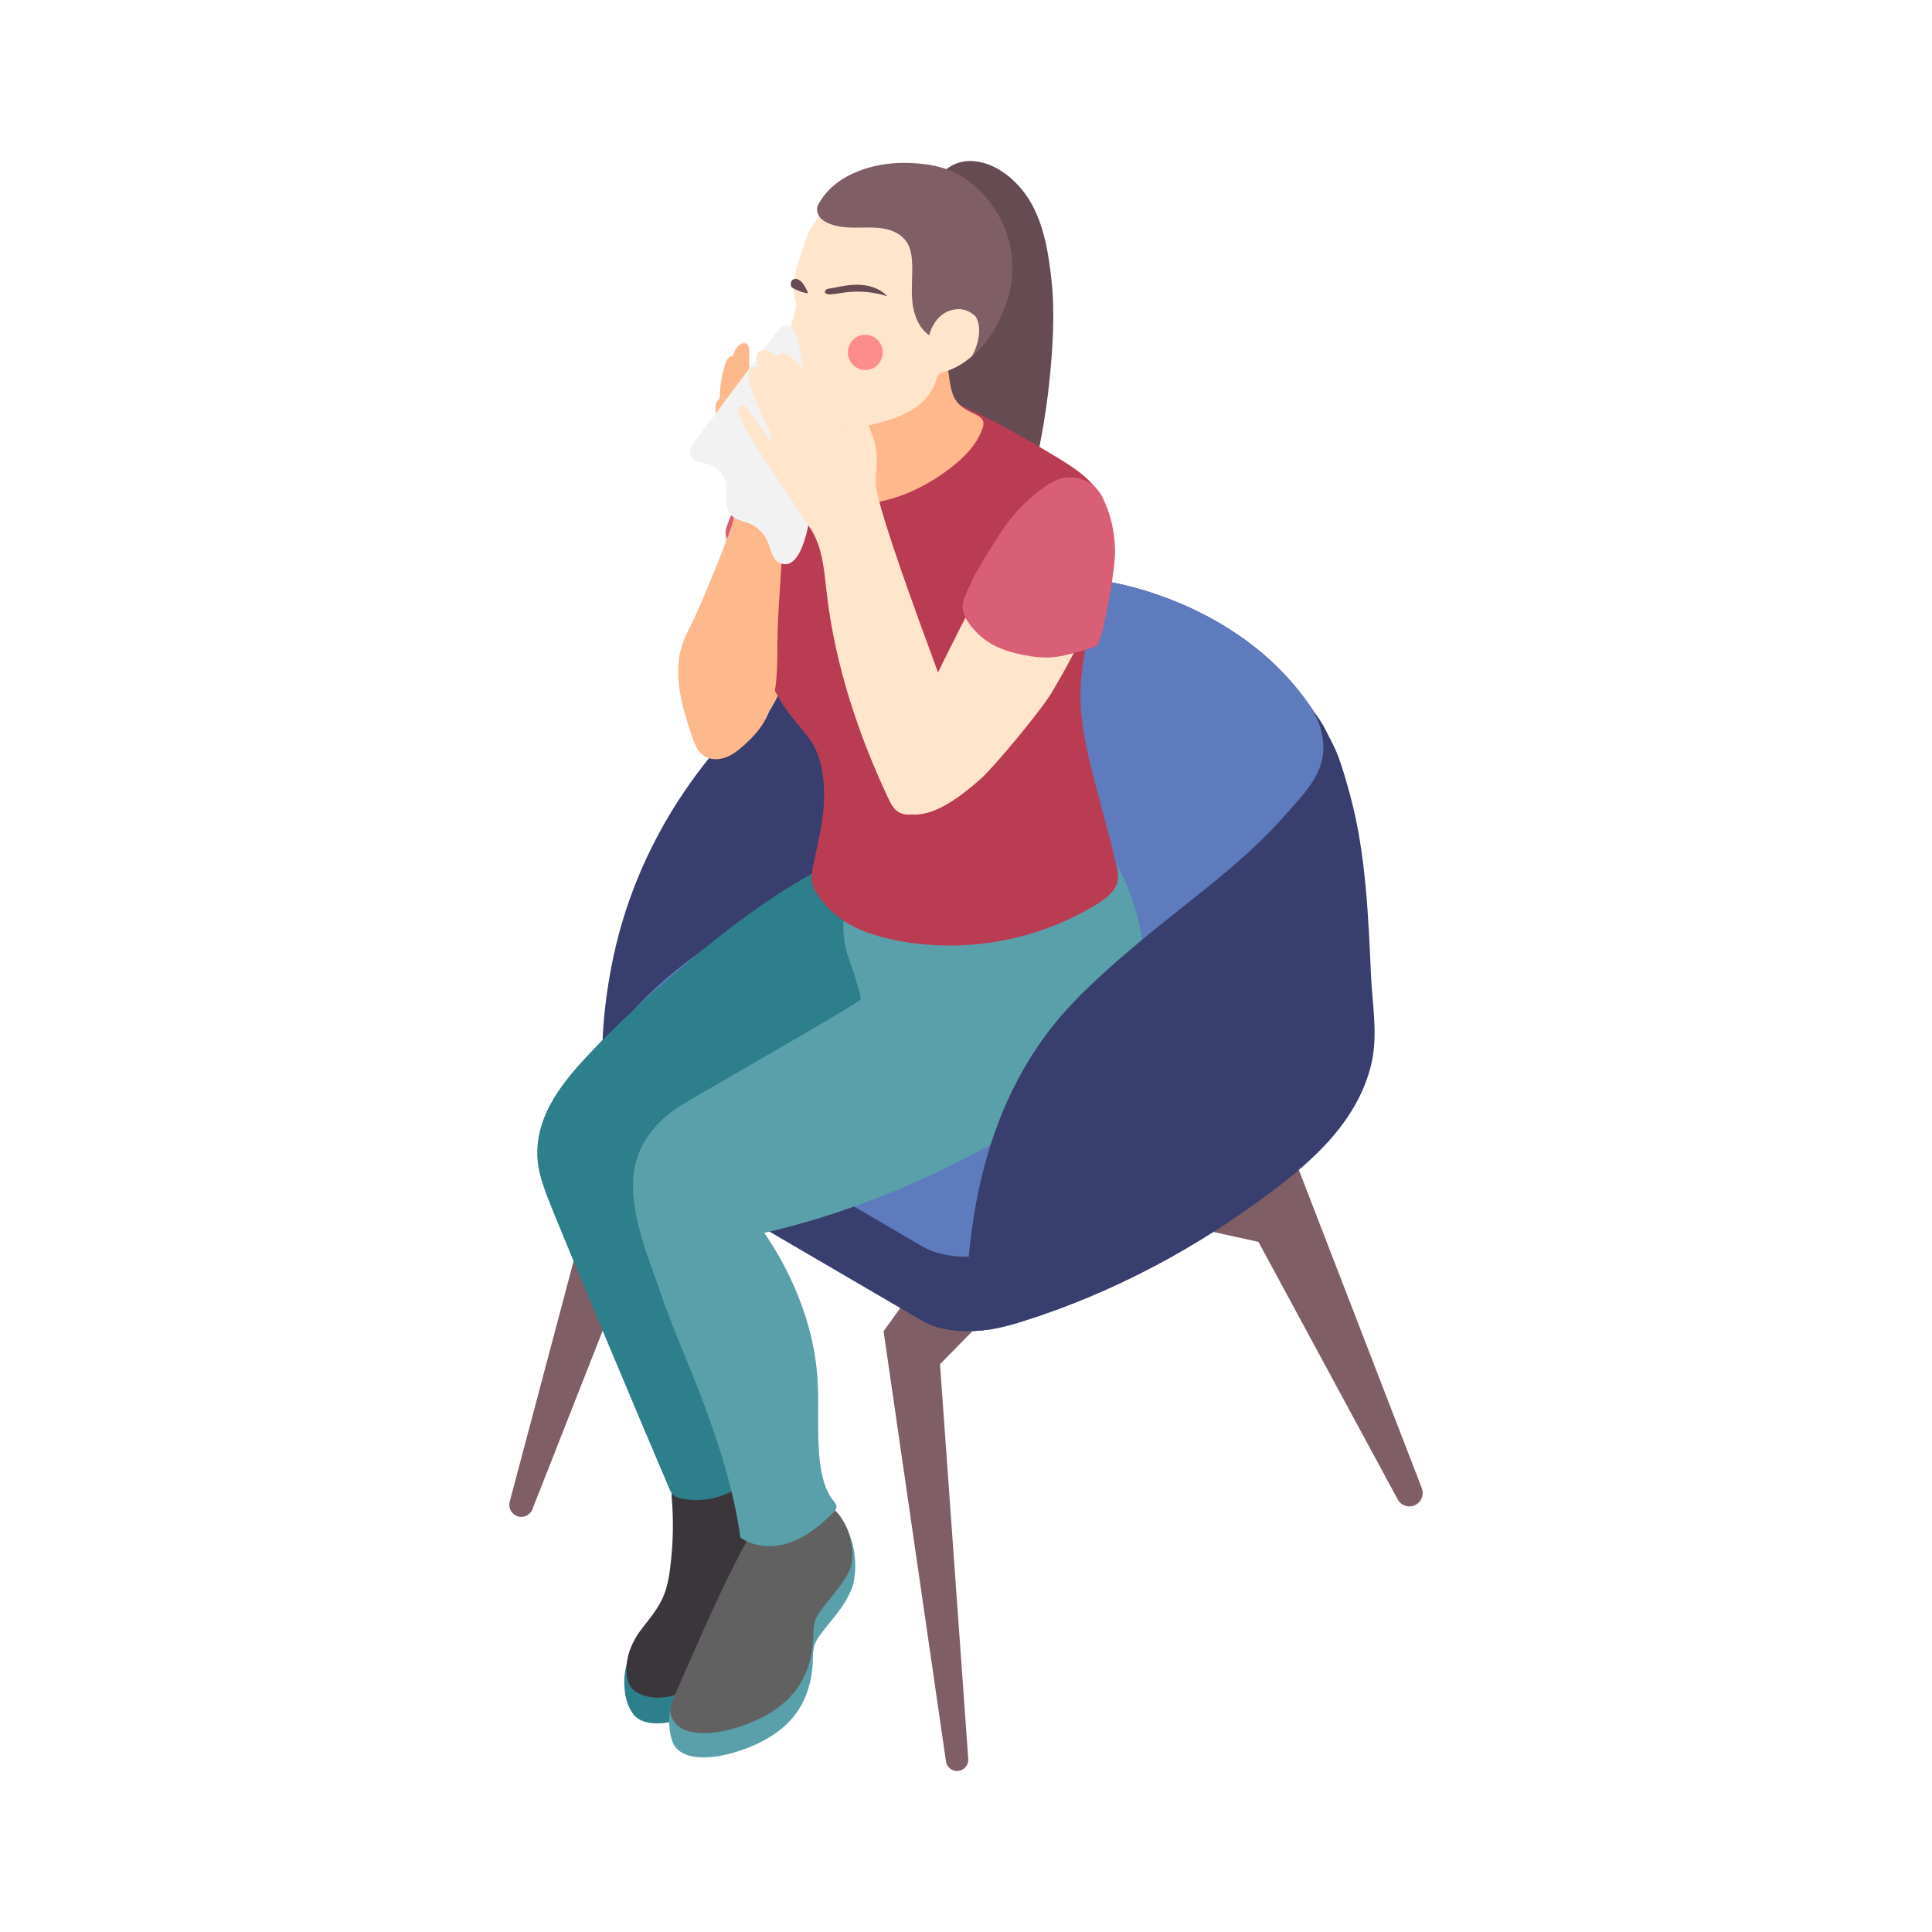 <svg width="120" height="120" viewBox="0 0 120 120" fill="none" xmlns="http://www.w3.org/2000/svg">
<path d="M41.25 69.072L37.199 72.41L31.66 93.271C31.573 93.598 31.714 93.944 32.003 94.114C32.394 94.346 32.897 94.171 33.067 93.746L40.694 74.369L50.047 69.686L41.25 69.072V69.072Z" fill="#805E66"/>
<g style="mix-blend-mode:multiply">
<path d="M44.895 72.269L40.694 74.373L40.022 76.08C38.881 75.818 37.816 75.308 36.969 74.5C36.878 74.415 36.794 74.33 36.717 74.238L37.2 72.41L41.247 69.073L43.453 69.229C43.684 69.477 43.88 69.74 44.062 70.016C44.497 70.689 44.791 71.475 44.895 72.269Z" fill="#906444"/>
</g>
<path d="M73.899 71.737L80.415 71.995L88.309 92.427C88.457 92.811 88.306 93.249 87.952 93.455C87.55 93.69 87.036 93.544 86.814 93.132L78.163 77.133L70.274 75.404L73.899 71.737Z" fill="#805E66"/>
<path d="M62.187 72.544L54.88 82.687L58.755 109.397C58.826 109.889 59.366 110.154 59.793 109.905C60.025 109.769 60.16 109.51 60.139 109.239L58.385 84.732L68.767 74.172L62.188 72.543L62.187 72.544Z" fill="#805E66"/>
<path d="M83.905 50.311C83.395 46.359 81.131 42.745 78.039 40.277C78.018 40.261 77.997 40.244 77.977 40.227C75.934 38.607 73.558 37.428 71.077 36.673C69.388 36.16 67.627 35.848 65.859 35.841C62.858 35.828 59.841 36.308 57.042 37.323C54.258 38.333 51.885 39.83 49.55 41.668C43.665 46.298 39.409 52.569 37.976 60.034C37.434 62.857 37.228 65.692 37.585 68.56C37.682 69.343 37.774 70.534 38.655 70.848C39.754 71.24 40.98 70.443 41.855 69.851C43.353 68.84 44.549 67.36 45.178 65.649C45.397 65.053 45.552 64.43 45.844 63.868C46.355 62.879 47.337 62.31 48.376 62.068C49.953 61.7 51.531 61.332 53.108 60.964C55.582 60.386 58.056 59.81 60.53 59.233C60.647 59.206 60.763 59.178 60.88 59.151V54.321C62.651 54.531 64.407 54.817 66.091 55.397C70.821 57.027 74.585 60.838 79.325 62.437C80.741 59.148 82.157 55.858 83.573 52.569C83.712 52.245 83.853 51.917 83.917 51.57C83.994 51.155 83.959 50.728 83.905 50.309V50.311Z" fill="#383E6E"/>
<path d="M82.428 65.02V69.588C82.442 70.333 81.909 71.123 80.859 71.736L63.68 81.771C62.676 82.358 61.395 82.669 60.174 82.686C59.089 82.701 58.048 82.49 57.277 82.038L39.028 71.378C38.233 70.915 37.877 70.284 37.929 69.629H37.92V65.061H41.8V66.288L56.665 57.603C58.562 56.497 61.43 56.376 63.071 57.336L70.298 61.558L78.546 66.376V65.02H82.428H82.428Z" fill="#383E6E"/>
<path d="M82.428 65.02V69.588C82.442 70.333 81.909 71.123 80.859 71.736L63.68 81.771C62.676 82.358 61.395 82.669 60.174 82.686V61.558H70.298L78.545 66.376V65.02H82.428Z" fill="#277A76"/>
<path d="M83.933 51.461C83.101 53.046 81.77 54.316 80.401 55.467C79.282 56.405 78.102 57.303 76.745 57.829C75.605 58.266 74.381 58.425 73.166 58.483C72.792 58.501 72.418 58.51 72.044 58.51C70.055 58.503 68.065 58.237 66.142 57.72C64.782 57.353 64.161 56.99 63.642 55.739C63.489 55.373 63.329 55.015 63.167 54.657C62.659 53.545 62.132 52.456 61.769 51.265C61.05 48.894 60.711 46.397 60.818 43.921C60.853 43.123 60.935 42.325 61.065 41.535C61.381 39.61 61.993 37.733 62.865 35.993C63.86 35.887 64.861 35.837 65.858 35.84C67.627 35.849 69.387 36.16 71.078 36.673C73.558 37.428 75.935 38.607 77.977 40.227C77.997 40.244 78.018 40.262 78.038 40.277C81.133 42.744 83.397 46.359 83.905 50.312C83.954 50.693 83.989 51.08 83.934 51.462L83.933 51.461Z" fill="#5E7BBD"/>
<path d="M81.319 63.368L63.07 52.708C61.713 51.915 59.52 51.862 57.73 52.492C42.913 56.825 38.289 64.057 38.289 64.057L38.294 64.058C37.629 65.009 37.85 66.064 39.028 66.753L57.278 77.413C58.919 78.372 61.786 78.252 63.681 77.144L80.86 67.109C82.755 66.001 82.961 64.327 81.32 63.368H81.319Z" fill="#5E7BBD"/>
<path d="M59.639 10.078C59.825 10.029 60.016 10.002 60.207 10C61.773 9.982 63.193 11.194 63.971 12.483C64.848 13.938 65.138 15.789 65.314 17.44C65.533 19.509 65.387 21.653 65.176 23.717C64.953 25.893 64.536 28.044 64.036 30.17C63.897 29.588 63.427 29.121 62.876 28.903C62.324 28.685 61.705 28.693 61.129 28.831C60.767 28.919 60.406 29.056 60.034 29.032C59.153 28.975 59.201 28.071 59.1 27.399C58.964 26.487 58.834 25.574 58.701 24.661C58.434 22.837 58.155 21.014 57.78 19.209C57.582 18.258 57.358 17.307 57.305 16.337C57.266 15.638 57.32 14.925 57.532 14.256C57.626 13.962 57.81 13.696 57.895 13.409C58.111 12.688 57.946 11.888 58.249 11.199C58.499 10.63 59.039 10.237 59.639 10.078L59.639 10.078Z" fill="#664B52"/>
<path d="M47.654 44.356C48.434 43.267 48.842 41.954 49.136 40.643C49.392 39.502 49.57 38.343 49.669 37.177C49.747 36.252 49.775 35.31 49.584 34.401C49.472 33.87 49.285 33.354 49.032 32.875C48.917 32.658 48.78 32.44 48.567 32.322C48.283 32.164 47.92 32.224 47.644 32.394C47.368 32.565 47.164 32.83 46.98 33.099C45.877 34.701 45.246 36.581 44.68 38.447C44.024 40.611 43.428 42.844 43.555 45.104C43.588 45.685 43.688 46.295 44.126 46.714C44.522 47.093 44.852 46.9 45.245 46.615C46.136 45.971 47.008 45.259 47.656 44.355L47.654 44.356Z" fill="#FFB78C"/>
<path d="M48.268 27.189C46.781 28.128 46.207 29.922 45.599 31.493C45.467 31.837 45.334 32.181 45.201 32.525C45.135 32.696 45.068 32.871 45.062 33.054C45.057 33.237 45.113 33.418 45.181 33.588C45.398 34.138 45.735 34.64 46.162 35.047C47.064 35.907 48.296 36.299 49.482 36.665C49.572 35.103 49.855 33.558 50.234 32.043C50.407 31.352 50.544 30.634 50.798 29.97C51.062 29.276 51.423 28.625 51.712 27.942C51.835 27.651 51.948 27.34 51.907 27.027C51.724 25.62 48.997 26.748 48.332 27.15C48.311 27.163 48.289 27.176 48.268 27.189V27.189Z" fill="#D95F76"/>
<path d="M41.753 97.964C41.744 98.04 41.734 98.115 41.725 98.19C41.61 99.108 41.548 99.987 41.164 100.836C40.862 101.502 40.394 102.085 39.943 102.655C39.824 102.806 39.628 102.841 39.485 102.679C39.399 102.58 39.369 102.443 39.366 102.311C39.237 102.527 39.128 102.754 39.041 102.991C38.805 103.629 38.724 104.324 38.803 105C38.865 105.54 39.017 106.063 39.352 106.493C39.786 107.047 40.684 107.096 41.321 107.009C41.927 106.926 42.504 106.693 43.051 106.414C43.518 106.175 43.969 105.9 44.362 105.55C44.716 105.234 45.017 104.862 45.295 104.477C45.534 104.147 45.76 103.804 45.905 103.422C46.166 102.735 46.149 101.973 46.058 101.242C45.995 100.73 45.831 100.044 46.057 99.55C46.225 99.185 46.839 99.057 47.123 98.765C47.555 98.32 47.753 97.692 47.84 97.073C47.9 96.647 47.912 96.204 47.785 95.793C47.456 94.732 46.287 94.097 45.997 93.025C45.751 93.574 45.279 94.015 44.719 94.221C44.159 94.427 43.518 94.396 42.98 94.135C42.838 94.066 42.705 93.967 42.558 94.079C42.229 94.328 42.152 94.787 42.1 95.199C41.985 96.121 41.87 97.044 41.754 97.966L41.753 97.964Z" fill="#2D7F8C"/>
<path d="M41.73 96.367C41.716 96.54 41.7 96.713 41.682 96.886C41.598 97.686 41.498 98.504 41.164 99.242C40.862 99.908 40.394 100.491 39.943 101.06C39.51 101.607 39.155 102.23 39 102.912C38.835 103.635 38.836 104.705 39.542 105.113C40.073 105.42 40.715 105.497 41.321 105.414C41.927 105.331 42.504 105.098 43.051 104.819C43.518 104.58 43.969 104.305 44.362 103.955C44.716 103.639 45.017 103.267 45.295 102.882C45.534 102.553 45.76 102.209 45.905 101.827C46.166 101.14 46.149 100.378 46.058 99.647C45.995 99.135 45.831 98.449 46.057 97.956C46.225 97.59 46.839 97.463 47.123 97.171C47.555 96.725 47.753 96.097 47.84 95.478C47.9 95.052 47.912 94.609 47.785 94.198C47.456 93.137 46.287 92.502 45.997 91.43C45.751 91.979 45.279 92.42 44.719 92.626C44.159 92.832 43.518 92.801 42.98 92.54C42.702 92.405 42.285 92.202 41.972 92.335C41.675 92.462 41.711 92.882 41.733 93.162C41.816 94.229 41.815 95.302 41.73 96.368L41.73 96.367Z" fill="#3B363C"/>
<path d="M56.235 59.329C54.937 58.794 53.842 57.876 52.9 56.841C51.937 55.783 51.87 54.694 52.254 53.315C51.592 53.633 50.941 53.975 50.3 54.337C47.735 55.788 45.359 57.556 43.099 59.45C40.777 61.396 38.536 63.378 36.463 65.6C34.93 67.245 33.432 69.125 33.37 71.495C33.346 72.418 33.594 73.239 33.903 74.094C34.447 75.6 40.306 89.514 41.584 92.487C41.641 92.619 41.7 92.754 41.803 92.853C41.927 92.972 42.098 93.024 42.264 93.061C43.799 93.412 45.498 92.909 46.603 91.776C46.703 91.673 46.802 91.56 46.846 91.422C46.899 91.255 46.865 91.073 46.831 90.901C46.035 86.905 45.185 82.835 43.161 79.311C42.408 78.001 41.49 76.755 41.089 75.296C40.879 74.53 40.819 73.734 40.735 72.941C41.889 72.302 42.948 71.502 43.997 70.697C47.331 68.139 50.665 65.581 53.998 63.024C55.014 62.245 56.049 61.444 56.753 60.37C56.833 60.247 56.911 60.113 56.91 59.966C56.908 59.634 56.538 59.454 56.235 59.329Z" fill="#2D7F8C"/>
<path d="M43.057 104.119C42.943 104.376 42.831 104.633 42.717 104.891C42.635 105.077 42.466 105.789 42.158 105.428C42.072 105.328 42.053 105.186 42.038 105.054C41.696 105.679 41.536 106.404 41.568 107.116C41.584 107.476 41.648 107.834 41.766 108.175C41.959 108.733 42.532 109.022 43.069 109.105C43.984 109.246 44.919 109.065 45.803 108.787C47.272 108.323 48.711 107.537 49.57 106.246C50.216 105.276 50.486 104.086 50.494 102.917C50.497 102.412 50.571 102.083 50.857 101.669C51.448 100.817 52.225 100.072 52.691 99.135C52.842 98.832 52.968 98.587 53.03 98.25C53.094 97.909 53.124 97.562 53.121 97.216C53.115 96.522 52.979 95.829 52.714 95.189C52.589 94.887 52.433 94.591 52.2 94.364C52.295 94.567 52.311 94.764 52.315 94.983C52.318 95.095 52.351 95.184 52.303 95.292C52.155 95.626 51.904 95.366 51.739 95.218C51.559 95.058 51.359 94.921 51.142 94.82C50.685 94.607 50.135 94.56 49.66 94.74C49.426 94.828 49.37 94.964 49.207 95.132C49.016 95.329 48.772 95.492 48.535 95.624C48.151 95.835 47.785 95.912 47.363 95.971C46.932 96.031 46.679 96.622 46.486 96.972C45.21 99.285 44.124 101.699 43.057 104.12L43.057 104.119Z" fill="#59A0AB"/>
<path d="M43.087 102.615C42.974 102.872 42.86 103.129 42.747 103.387C42.468 104.022 42.189 104.657 41.913 105.292C41.792 105.573 41.669 105.859 41.643 106.164C41.598 106.681 41.931 107.112 42.357 107.362C42.583 107.494 42.841 107.561 43.1 107.601C44.014 107.742 44.95 107.561 45.833 107.283C47.302 106.819 48.741 106.033 49.601 104.742C50.246 103.772 50.517 102.581 50.525 101.412C50.528 100.907 50.601 100.578 50.888 100.165C51.479 99.312 52.256 98.567 52.722 97.63C53.155 96.759 52.905 95.481 52.479 94.652C52.187 94.086 51.746 93.582 51.172 93.315C50.715 93.103 50.166 93.056 49.69 93.235C49.457 93.324 49.401 93.46 49.238 93.628C49.047 93.825 48.803 93.988 48.565 94.119C48.182 94.331 47.816 94.407 47.394 94.466C46.963 94.527 46.709 95.118 46.517 95.468C45.241 97.781 44.155 100.195 43.088 102.615L43.087 102.615Z" fill="#616161"/>
<path d="M71.005 59.175C70.831 56.785 69.997 54.437 68.576 52.515C68.086 53.811 66.702 54.517 65.376 54.873C62.259 55.709 58.961 55.262 55.744 55.499C55.233 55.536 54.631 55.814 54.162 55.595C54.008 55.523 53.029 54.873 53.167 54.636C52.457 55.85 52.226 57.332 52.49 58.714C52.622 59.404 52.925 60.033 53.111 60.706C53.148 60.842 53.565 62.012 53.426 62.109C52.048 63.075 42.689 68.362 41.964 68.865C41.219 69.382 40.564 70.038 40.087 70.815C39.343 72.026 39.225 73.244 39.379 74.621C39.604 76.642 40.467 78.638 41.103 80.509C41.832 82.655 42.784 84.713 43.579 86.834C44.631 89.639 45.578 92.509 45.984 95.492C46.862 96.129 48.067 96.164 49.087 95.803C50.107 95.442 50.969 94.731 51.738 93.963C51.843 93.858 51.954 93.734 51.954 93.585C51.953 93.444 51.853 93.326 51.765 93.215C51.253 92.565 51.044 91.722 50.938 90.897C50.71 89.115 50.901 87.305 50.769 85.513C50.558 82.636 49.515 79.861 48.017 77.406C47.845 77.122 47.657 76.848 47.472 76.573C53.668 75.159 59.568 72.489 64.949 69.06C66.436 68.112 67.906 67.089 69.05 65.74C69.75 64.915 70.489 63.808 70.762 62.751C71.057 61.608 71.091 60.348 71.005 59.176L71.005 59.175Z" fill="#59A0AB"/>
<path d="M48.321 29.325C48.212 31.935 48.104 34.556 47.647 37.135C47.387 38.596 47.239 40.308 47.67 41.753C48.008 42.883 48.65 43.892 49.391 44.792C49.876 45.38 50.409 45.948 50.71 46.651C51.328 48.097 51.266 50.031 50.971 51.536C50.815 52.328 50.646 53.117 50.48 53.906C50.326 54.642 50.406 55.029 50.832 55.647C51.217 56.205 51.697 56.695 52.248 57.085C53.223 57.777 54.387 58.146 55.554 58.386C59.754 59.245 64.259 58.477 67.949 56.273C68.436 55.982 68.922 55.655 69.235 55.178C69.644 54.553 69.349 53.853 69.208 53.203C69.046 52.46 68.184 49.288 67.963 48.437C67.526 46.75 67.122 45.034 67.113 43.28C67.097 40.042 68.416 36.951 68.783 33.733C68.873 32.944 68.902 32.126 68.645 31.376C68.186 30.04 66.929 29.18 65.729 28.454C63.665 27.205 61.528 25.979 59.315 25.02C57.417 24.197 56.401 25.168 54.619 25.717C53.25 26.138 51.825 26.426 50.422 26.703C49.891 26.807 49.327 26.92 48.935 27.297C48.415 27.797 48.351 28.599 48.321 29.324V29.325Z" fill="#BA3C53"/>
<path d="M51.776 28.374C51.755 28.412 51.73 28.449 51.702 28.484C51.616 28.591 51.504 28.672 51.407 28.768C51.006 29.165 50.875 29.884 51.194 30.37C51.475 30.8 51.944 31.081 52.437 31.209C52.931 31.338 53.45 31.327 53.956 31.268C55.769 31.056 57.478 30.24 58.943 29.139C59.824 28.478 60.656 27.668 61.02 26.621C61.069 26.481 61.11 26.328 61.071 26.184C61.006 25.94 60.749 25.812 60.521 25.708C60.075 25.503 59.62 25.255 59.352 24.839C59.161 24.544 59.082 24.19 59.019 23.842C58.854 22.926 58.78 21.994 58.798 21.063C58.045 22.675 56.59 23.851 55.029 24.679C54.614 24.899 54.182 25.101 53.723 25.208C53.583 25.241 52.116 25.39 52.136 25.139C52.074 25.961 52.012 26.784 51.949 27.607C51.929 27.871 51.904 28.149 51.776 28.375V28.374Z" fill="#FFB78C"/>
<path d="M49.337 17.294C49.284 17.529 49.235 17.771 49.262 18.012C49.291 18.27 49.404 18.512 49.433 18.77C49.477 19.165 49.322 19.55 49.209 19.93C48.761 21.448 48.98 23.075 49.202 24.643C49.254 25.01 49.309 25.387 49.485 25.713C49.757 26.22 50.294 26.542 50.85 26.668C51.408 26.795 51.988 26.749 52.554 26.673C53.302 26.572 54.044 26.42 54.772 26.218C55.485 26.02 56.194 25.769 56.808 25.353C57.422 24.937 57.939 24.339 58.145 23.62C58.185 23.481 58.218 23.328 58.328 23.234C58.402 23.17 58.501 23.144 58.594 23.117C60.039 22.699 61.135 21.582 61.709 20.198C61.999 19.499 62.161 18.747 62.205 17.991C62.313 16.149 62.002 14.411 60.754 12.976C60.025 12.139 59.187 11.735 58.152 11.403C57.067 11.054 55.9 11.031 54.772 11.188C54.241 11.261 53.71 11.376 53.216 11.587C52.63 11.838 52.105 12.219 51.633 12.652C51.197 13.052 50.8 13.5 50.476 13.999C50.153 14.495 50.016 14.98 49.831 15.531C49.636 16.11 49.471 16.698 49.337 17.294Z" fill="#FFE5CC"/>
<path d="M54.826 21.887C54.826 22.492 54.342 22.982 53.745 22.982C53.147 22.982 52.663 22.492 52.663 21.887C52.663 21.283 53.147 20.793 53.745 20.793C54.342 20.793 54.826 21.283 54.826 21.887Z" fill="#FF8C8C"/>
<path d="M51.773 17.88C52.351 17.755 52.941 17.65 53.531 17.698C54.12 17.747 54.715 17.965 55.119 18.402C54.289 18.135 53.402 18.051 52.538 18.157C52.248 18.193 51.962 18.249 51.671 18.277C51.546 18.289 51.214 18.304 51.24 18.097C51.264 17.911 51.639 17.91 51.774 17.88L51.773 17.88Z" fill="#664B52"/>
<path d="M49.353 17.954C49.616 18.071 49.885 18.189 50.171 18.216C50.176 18.156 50.152 18.097 50.126 18.042C50.054 17.889 49.967 17.744 49.868 17.608C49.737 17.427 49.48 17.233 49.249 17.368C49.16 17.42 49.121 17.527 49.115 17.626C49.106 17.798 49.208 17.888 49.353 17.953L49.353 17.954Z" fill="#664B52"/>
<path d="M52.382 14.101C52.62 14.124 52.848 14.142 53.086 14.14C53.348 14.137 53.61 14.135 53.872 14.132C54.517 14.126 55.17 14.164 55.744 14.501C55.977 14.638 56.184 14.823 56.331 15.053C56.558 15.41 56.628 15.846 56.651 16.27C56.696 17.083 56.588 17.9 56.665 18.71C56.743 19.52 57.047 20.365 57.715 20.819C57.857 20.261 58.186 19.736 58.676 19.44C59.165 19.144 59.821 19.11 60.299 19.424C60.43 19.509 60.575 19.599 60.646 19.741C60.941 20.331 60.812 21.047 60.596 21.64C60.51 21.875 60.405 22.108 60.234 22.29C60.531 22.025 60.825 21.754 61.071 21.441C61.432 20.983 61.769 20.53 62.019 19.997C62.368 19.255 62.685 18.476 62.812 17.659C63.083 15.908 62.646 14.18 61.626 12.751C61.122 12.045 60.5 11.419 59.765 10.966C58.696 10.306 57.381 10.118 56.146 10.117C55.083 10.116 54.001 10.313 53.028 10.751C52.463 11.004 51.933 11.348 51.496 11.791C51.276 12.014 51.081 12.263 50.92 12.533C50.836 12.674 50.76 12.803 50.751 12.973C50.737 13.211 50.861 13.454 51.034 13.609C51.2 13.757 51.404 13.856 51.613 13.93C51.861 14.019 52.121 14.076 52.383 14.101L52.382 14.101Z" fill="#805E66"/>
<path d="M47.777 25.598C47.535 25.338 47.263 25.102 47.059 24.81C46.763 24.386 46.628 23.866 46.575 23.35C46.522 22.833 46.543 22.312 46.53 21.793C46.526 21.631 46.505 21.444 46.372 21.354C46.211 21.246 45.992 21.35 45.855 21.488C45.682 21.662 45.565 21.891 45.524 22.133C45.319 22.062 45.152 22.31 45.081 22.517C44.86 23.16 44.735 23.836 44.71 24.516C44.706 24.617 44.702 24.727 44.642 24.808C44.606 24.858 44.552 24.892 44.515 24.942C44.454 25.024 44.449 25.134 44.447 25.236C44.429 25.957 44.411 26.681 44.507 27.395C44.629 28.302 44.933 29.172 45.302 30.005C45.463 30.369 45.644 30.721 45.821 31.078C45.845 31.125 45.856 31.17 45.869 31.215C45.699 31.659 45.592 32.188 45.501 32.482C45.087 33.83 43.389 37.892 43.03 38.598C42.792 39.066 42.544 39.531 42.379 40.029C41.776 41.849 42.347 43.834 42.949 45.654C43.109 46.136 43.295 46.651 43.711 46.937C44.098 47.202 44.617 47.207 45.058 47.05C45.499 46.893 45.875 46.593 46.224 46.279C46.688 45.86 47.122 45.399 47.445 44.861C48.359 43.337 48.268 41.437 48.293 39.654C48.334 36.808 48.744 33.969 48.606 31.126C48.711 30.772 48.837 30.421 48.926 30.064C49.311 28.508 48.864 26.767 47.779 25.599L47.777 25.598Z" fill="#FFB78C"/>
<path d="M47.923 21.04C47.007 22.266 46.091 23.492 45.174 24.718C44.669 25.393 44.164 26.069 43.659 26.744C43.353 27.154 42.515 27.934 43.004 28.499C43.204 28.73 43.551 28.723 43.848 28.785C44.465 28.914 44.978 29.449 45.087 30.076C45.2 30.721 44.948 31.489 45.382 31.976C45.663 32.29 46.121 32.343 46.51 32.498C47.041 32.709 47.48 33.148 47.695 33.682C47.888 34.162 47.971 34.785 48.445 34.979C49.91 35.578 50.342 31.994 50.428 31.172C50.759 28.03 50.219 24.867 49.68 21.753C49.606 21.325 49.445 20.252 48.874 20.208C48.594 20.186 48.374 20.437 48.204 20.665C48.111 20.79 48.017 20.915 47.923 21.04H47.923Z" fill="#F2F2F2"/>
<path d="M62.166 34.675C61.843 35.155 61.523 35.639 61.22 36.133C60.485 37.329 59.845 38.583 59.216 39.84C57.905 42.461 56.57 45.144 55.609 47.916C55.4 48.52 55.039 49.711 55.621 50.222C56.21 50.738 57.215 50.642 57.884 50.396C59.022 49.978 59.981 49.183 60.902 48.387C61.683 47.712 64.659 44.135 65.324 43.016C66.811 40.511 68.111 37.978 68.667 35.088C68.738 34.717 68.799 34.34 68.769 33.964C68.707 33.2 68.234 32.477 67.552 32.143C67.141 31.942 66.677 31.882 66.221 31.867C64.457 31.808 63.447 32.784 62.502 34.18C62.39 34.345 62.278 34.51 62.167 34.675L62.166 34.675Z" fill="#FFE5CC"/>
<path d="M59.246 44.961C59.177 44.402 59.025 43.856 58.837 43.326C58.291 41.79 54.38 31.521 54.398 30.002C54.409 29.094 54.565 28.268 54.298 27.378C54.027 26.474 53.5 25.63 53.455 24.686C53.444 24.447 53.446 24.167 53.257 24.023C53.097 23.901 52.855 23.944 52.706 24.079C52.557 24.214 52.488 24.418 52.462 24.619C52.369 25.333 52.75 26.047 52.651 26.759C51.806 25.061 50.641 23.526 49.236 22.262C49.089 22.13 48.931 21.996 48.738 21.952C48.546 21.908 48.311 21.987 48.243 22.174C48.075 22.014 47.899 21.851 47.681 21.775C47.462 21.7 47.188 21.739 47.051 21.927C46.856 22.196 47.036 22.571 47.221 22.848C47.018 22.649 46.647 22.812 46.54 23.076C46.434 23.339 46.51 23.639 46.594 23.911C46.881 24.838 47.257 25.738 47.716 26.592C47.847 26.835 47.987 27.128 47.864 27.376C47.386 26.72 46.91 26.064 46.433 25.407C46.312 25.241 46.078 25.062 45.936 25.21C45.894 25.254 45.876 25.317 45.869 25.378C45.829 25.678 45.963 25.971 46.102 26.239C46.619 27.239 47.243 28.177 47.866 29.112C48.157 29.547 48.446 29.984 48.737 30.419C49.266 31.215 49.795 32.01 50.325 32.805C51.138 34.027 51.2 35.62 51.371 37.024C51.904 41.373 53.298 45.583 55.151 49.544C55.308 49.878 55.482 50.229 55.791 50.427C56.188 50.682 56.715 50.62 57.145 50.426C57.798 50.132 58.307 49.567 58.637 48.925C58.967 48.282 59.128 47.565 59.218 46.846C59.296 46.221 59.323 45.586 59.246 44.96V44.961Z" fill="#FFE5CC"/>
<path d="M67.562 29.927C67.064 29.656 66.478 29.573 65.928 29.714C65.637 29.789 65.361 29.928 65.095 30.1C63.935 30.848 62.924 31.897 62.167 33.054C61.614 33.9 61.087 34.764 60.589 35.644C60.41 35.959 60.281 36.282 60.126 36.608C59.969 36.94 59.79 37.279 59.787 37.656C59.785 38.042 59.969 38.406 60.19 38.721C60.552 39.237 61.026 39.672 61.568 39.988C62.179 40.344 62.867 40.544 63.559 40.681C64.14 40.796 64.732 40.869 65.323 40.827C65.881 40.787 66.427 40.644 66.966 40.49C67.286 40.399 67.604 40.303 67.921 40.203C67.991 40.181 68.063 40.157 68.118 40.108C68.16 40.069 68.189 40.017 68.215 39.967C68.557 39.319 69.296 35.39 69.259 34.127C69.232 33.23 69.077 32.345 68.75 31.516C68.477 30.826 68.248 30.299 67.562 29.926L67.562 29.927Z" fill="#D95F76"/>
<path d="M81.616 44.239C81.762 44.399 81.878 44.566 81.997 44.747C82.119 44.935 82.235 45.137 82.336 45.337C82.618 45.899 82.921 46.434 83.136 47.025C83.35 47.614 83.532 48.215 83.701 48.818C83.759 49.027 83.816 49.235 83.872 49.443C84.362 51.258 84.637 53.126 84.815 54.996C84.992 56.863 85.07 58.737 85.157 60.611C85.237 62.316 85.563 64.106 85.235 65.797C84.924 67.407 84.135 68.894 83.129 70.167C81.981 71.622 80.551 72.822 79.079 73.939C74.419 77.472 69.202 80.275 63.645 82.038C62.527 82.394 61.371 82.709 60.2 82.65C59.656 82.619 60.152 78.305 60.187 77.926C60.563 73.874 61.585 69.84 63.631 66.31C64.323 65.117 65.123 63.988 66.032 62.955C67.41 61.39 69.068 59.945 70.667 58.598C72.329 57.197 74.065 55.892 75.736 54.504C77.181 53.306 78.584 52.047 79.824 50.629C81.043 49.235 82.423 47.949 82.168 45.962C82.127 45.647 82.058 45.337 81.962 45.034C81.877 44.765 81.735 44.497 81.616 44.239V44.239Z" fill="#383E6E"/>
</svg>
